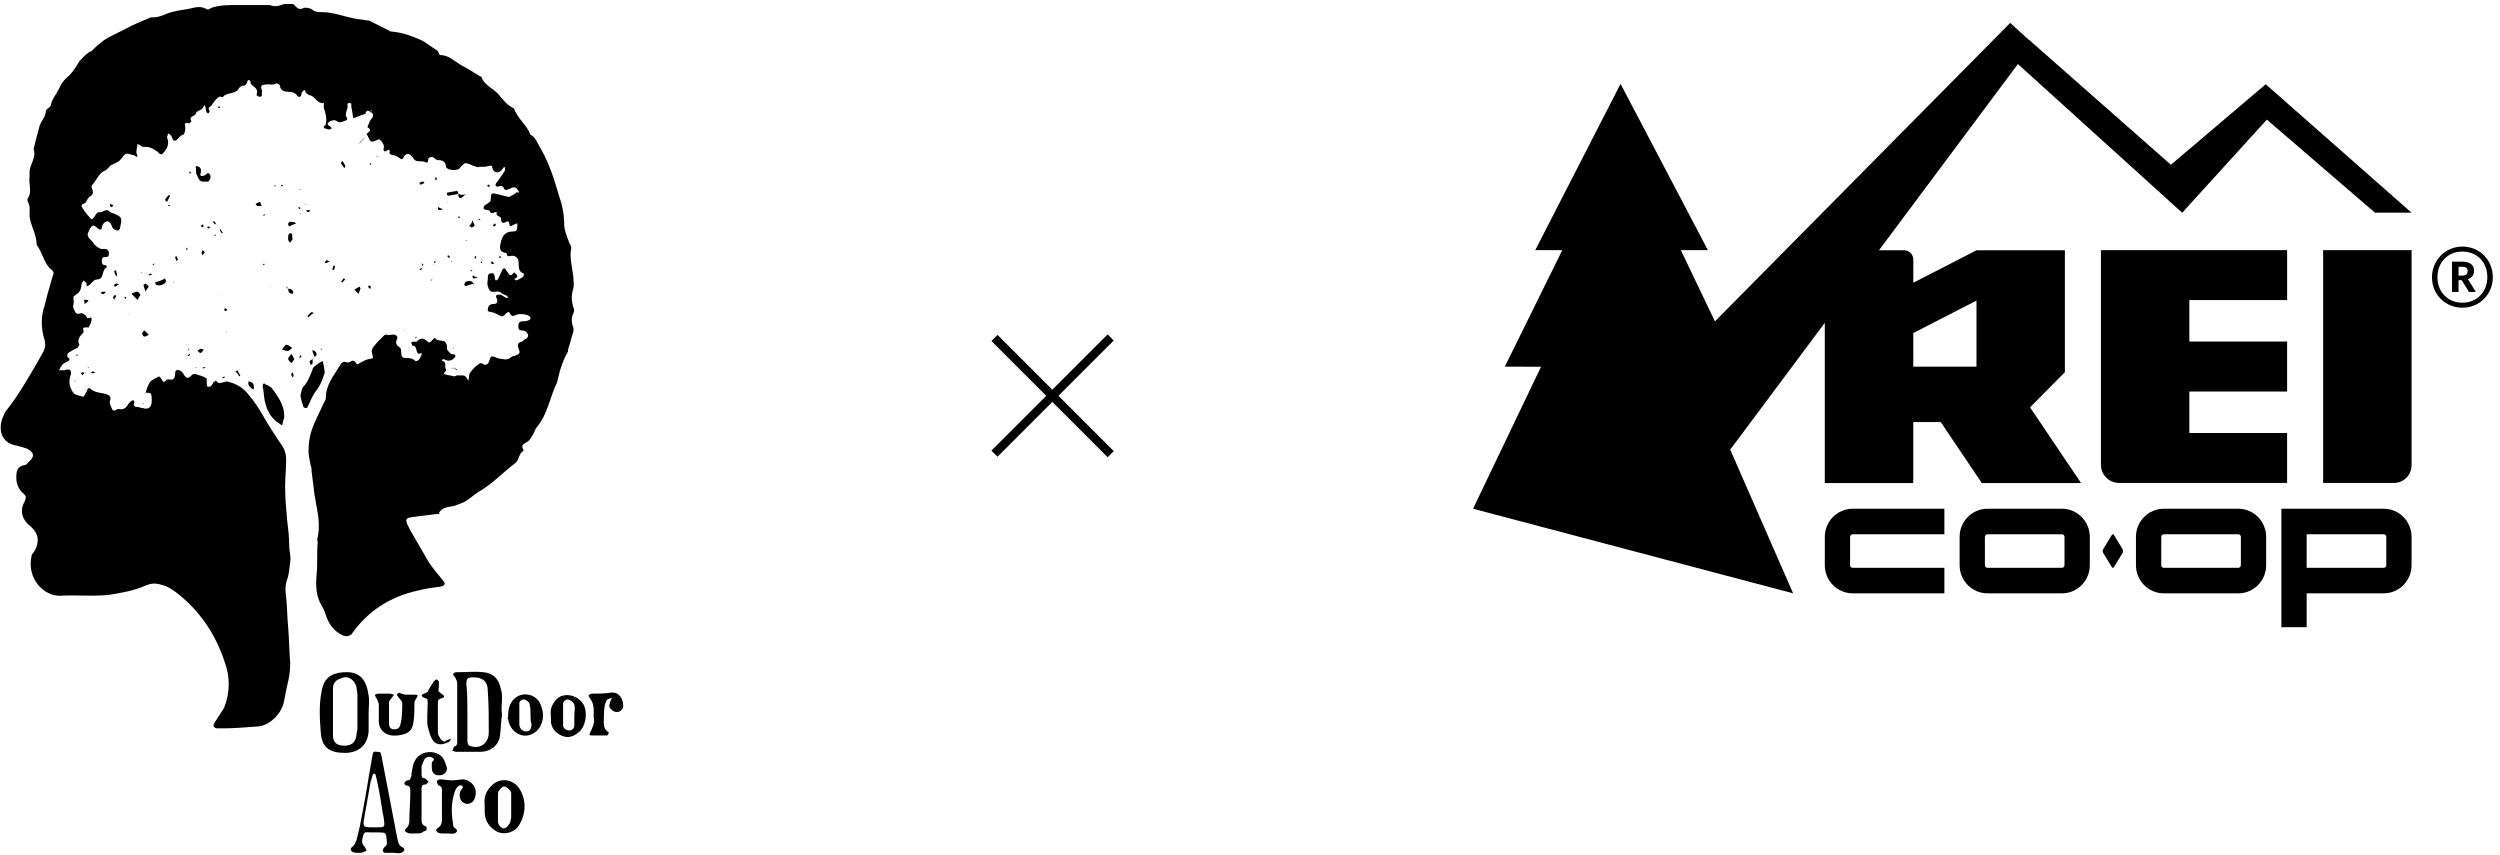 <?xml version="1.0" encoding="UTF-8" standalone="no"?>
<svg xmlns="http://www.w3.org/2000/svg" fill="none" height="119" viewBox="0 0 348 119" width="348">
  
  <path d="M318.368 41.772V34.819H292.449V64.688C292.449 66.09 293.575 67.224 294.962 67.224H318.365V60.271H304.756V54.497H318.365V47.544H304.756V41.77H318.368V41.772Z" fill="black"/>
  
  <path d="M294.26 74.467C294.181 74.335 294.048 74.335 293.968 74.467L292.754 76.464C292.675 76.595 292.675 76.812 292.754 76.946L293.968 78.943C294.048 79.075 294.181 79.075 294.26 78.943L295.474 76.946C295.554 76.815 295.554 76.598 295.474 76.464L294.26 74.467Z" fill="black"/>
  
  <path d="M254.013 74.729V78.68C254.013 80.838 255.753 82.594 257.891 82.594H270.658V79.042H257.891C257.697 79.042 257.532 78.876 257.532 78.68V74.729C257.532 74.534 257.697 74.368 257.891 74.368H270.658V70.816H257.891C255.753 70.816 254.013 72.572 254.013 74.729Z" fill="black"/>
  
  <path d="M287.022 70.816H276.656C274.518 70.816 272.778 72.572 272.778 74.729V78.68C272.778 80.838 274.518 82.594 276.656 82.594H287.022C289.16 82.594 290.9 80.838 290.9 78.68V74.729C290.9 72.572 289.16 70.816 287.022 70.816ZM287.38 78.68C287.38 78.876 287.216 79.042 287.022 79.042H276.656C276.462 79.042 276.298 78.876 276.298 78.68V74.729C276.298 74.534 276.462 74.368 276.656 74.368H287.022C287.216 74.368 287.38 74.534 287.38 74.729V78.68Z" fill="black"/>
  
  <path d="M331.812 70.816H317.568V87.309H321.088V82.594H331.812C333.95 82.594 335.69 80.838 335.69 78.68V74.729C335.69 72.572 333.95 70.816 331.812 70.816ZM332.171 78.68C332.171 78.876 332.006 79.042 331.812 79.042H321.088V74.368H331.812C332.006 74.368 332.171 74.534 332.171 74.729V78.68Z" fill="black"/>
  
  <path d="M323.378 67.227H333.236C334.591 67.227 335.69 66.117 335.69 64.75V34.819H323.38V67.227H323.378Z" fill="black"/>
  
  <path d="M302.19 22.936L282.407 5.51L282.391 5.526L279.82 3.189L238.719 44.734L233.97 34.816H237.734L225.581 11.675L213.706 34.819H217.47L209.467 51.042L214.514 51.047L205.049 70.816L249.603 82.594L240.847 62.587L254.01 44.941V67.243H266.325V58.756H270.153L275.872 67.245H289.689L282.583 56.7L287.433 51.806V34.841H275.126L266.333 39.355V36.13C266.333 35.417 265.762 34.841 265.055 34.841H261.552L280.893 8.915L303.76 29.614L315.547 16.648L330.595 29.608H335.688L315.387 11.726L302.19 22.936ZM266.333 46.356L275.126 41.842V51.042H266.328L266.333 46.356Z" fill="black"/>
  
  <path d="M311.57 70.816H301.204C299.066 70.816 297.326 72.572 297.326 74.729V78.68C297.326 80.838 299.066 82.594 301.204 82.594H311.57C313.708 82.594 315.448 80.838 315.448 78.68V74.729C315.448 72.572 313.708 70.816 311.57 70.816ZM311.928 78.68C311.928 78.876 311.764 79.042 311.57 79.042H301.204C301.01 79.042 300.846 78.876 300.846 78.68V74.729C300.846 74.534 301.01 74.368 301.204 74.368H311.57C311.764 74.368 311.928 74.534 311.928 74.729V78.68Z" fill="black"/>
  
  <path d="M344.388 37.714V37.695C344.388 36.83 343.758 36.425 342.786 36.425H341.317V40.641H342.231V39.003H342.672L343.684 40.641H344.637L343.532 38.851C344.026 38.695 344.388 38.347 344.388 37.714ZM343.49 37.752C343.49 38.156 343.24 38.368 342.765 38.368H342.231V37.135H342.765C343.224 37.135 343.49 37.288 343.49 37.733V37.752Z" fill="black"/>
  
  <path d="M342.765 34.323C340.398 34.323 338.53 36.229 338.53 38.599C338.53 41.006 340.419 42.834 342.765 42.834C345.131 42.834 347.002 40.984 347.002 38.58C347.002 36.21 345.171 34.323 342.765 34.323ZM342.765 42.14C340.82 42.14 339.293 40.716 339.293 38.599C339.293 36.5 340.743 35.017 342.765 35.017C344.786 35.017 346.237 36.481 346.237 38.58C346.237 40.679 344.73 42.14 342.765 42.14Z" fill="black"/>
  
  <g clip-path="url(#clip0_2125_48131)">
    
    <path d="M20.27 54.666C20.412 54.24 20.553 53.672 20.837 53.246C21.12 52.82 21.688 52.678 22.113 52.394C22.113 52.394 22.396 52.536 22.396 52.678C22.68 52.962 22.68 53.53 23.247 52.82C23.247 52.82 23.388 52.82 23.53 52.82C24.239 52.962 24.381 52.536 24.381 51.968C24.381 51.4 24.806 51.4 25.231 51.684C25.373 51.825 25.515 51.968 25.656 52.252C25.94 52.678 26.223 52.678 26.507 52.394C26.79 52.11 26.932 51.968 27.357 52.11C27.783 52.252 28.349 52.394 28.775 52.678C28.775 52.678 28.775 52.962 28.775 53.104C28.775 53.388 28.775 53.814 28.916 53.814C29.2 53.956 29.483 53.672 29.625 53.388C29.625 53.246 29.767 53.104 29.909 53.104L30.05 52.962C30.476 53.672 31.043 53.104 31.61 53.104C32.885 53.388 33.878 53.956 34.728 55.092C35.437 55.944 36.004 56.796 36.571 57.79C37.28 59.068 38.13 60.346 38.98 61.624C39.547 62.334 39.831 63.044 39.831 64.038C39.831 65.317 39.689 66.453 39.689 67.731C39.689 69.293 39.831 70.855 39.973 72.417C40.114 73.553 40.256 74.689 40.256 75.967C40.256 76.677 40.54 77.529 40.398 78.239C40.256 79.091 40.256 79.943 39.973 80.653C39.689 81.505 39.689 82.216 39.831 83.068C39.973 84.488 39.973 85.908 40.114 87.328C40.256 89.032 40.256 90.594 40.398 92.298C40.398 93.292 40.256 94.428 39.973 95.422C39.831 96.132 39.689 96.843 39.547 97.553C39.264 99.257 37.705 100.819 36.146 101.103C34.161 101.245 32.602 101.387 31.043 101.387C30.759 101.387 30.476 101.387 30.192 101.387C29.625 101.245 29.625 100.961 29.909 100.535C30.334 99.825 30.759 99.257 31.184 98.547C32.035 96.416 32.035 94.286 31.326 92.298C30.05 88.322 27.783 84.914 24.381 82.358C23.955 82.074 23.388 81.648 22.821 81.505C21.971 81.222 21.262 81.079 20.27 81.505C18.711 82.216 17.01 82.5 15.309 82.784C12.899 83.068 10.631 82.784 8.505 82.926C6.095 83.068 3.686 80.511 4.394 77.387C4.394 77.103 4.678 76.961 4.82 76.677C5.528 75.399 5.387 74.263 4.253 73.269C3.119 72.417 2.693 71.139 3.402 69.861C3.686 69.293 3.686 69.009 3.119 68.583C2.552 68.015 2.268 67.305 2.268 66.453C2.268 65.6 2.41 64.89 3.402 64.748C3.686 64.748 3.827 64.464 3.969 64.322C4.82 63.612 4.82 63.044 3.827 62.476C3.402 62.334 2.977 62.192 2.41 62.05C0.425 61.766 -0.283 60.204 0.284 58.358C0.425 58.074 0.567 57.648 0.709 57.364C2.552 55.092 3.969 52.536 5.387 50.121C5.67 49.553 6.095 48.985 6.237 48.417C6.379 48.133 6.237 47.707 6.237 47.423C5.67 45.719 5.67 44.015 6.237 42.453C6.379 41.885 6.521 41.317 6.662 40.749C6.946 39.897 7.088 39.187 7.371 38.335C7.513 38.051 7.513 37.767 7.088 37.483C6.095 36.63 5.954 35.21 5.103 34.074C5.103 32.654 4.253 31.376 4.111 30.098C4.111 29.388 4.253 28.678 3.827 27.968C3.827 27.968 3.827 27.826 3.827 27.684C4.536 26.69 3.969 25.696 4.111 24.702C4.111 24.418 4.111 24.276 4.111 23.992C4.111 22.856 5.103 22.003 4.678 20.726C4.961 19.589 5.245 18.453 5.528 17.459C5.812 16.749 6.379 16.181 6.379 15.471C6.379 15.187 7.088 14.903 7.088 14.619C7.229 13.767 7.796 13.199 8.222 12.347C8.505 11.637 8.93 11.069 9.639 10.501C10.206 9.933 10.631 9.223 11.056 8.513C11.623 7.945 12.049 7.377 12.757 7.093C13.183 6.667 13.608 6.24 14.033 5.956C14.317 5.672 14.6 5.53 15.025 5.246C15.876 4.82 16.726 4.394 17.577 3.968C18.569 3.4 19.703 2.974 20.695 2.548C20.837 2.406 21.12 2.406 21.404 2.406C22.113 2.406 22.68 2.122 23.388 1.838C24.239 1.554 25.089 1.412 26.082 1.27C26.932 1.128 27.783 0.702 28.775 1.27C28.916 1.412 29.2 1.27 29.342 1.128C30.476 0.702 31.61 0.702 32.885 0.702C34.161 0.702 35.437 0.702 36.713 0.702C36.996 0.702 37.28 0.702 37.563 0.702C38.272 0.986 38.839 0.844 39.547 0.56C40.114 0.276 40.681 0.276 41.107 0.844C41.39 1.128 41.674 1.412 42.241 1.128C42.524 0.986 43.091 1.128 43.375 1.27C43.8 1.696 44.367 1.696 44.934 1.696C46.351 1.696 47.769 2.264 49.186 2.548C49.753 2.69 50.32 2.69 51.029 2.832C51.171 2.832 51.454 2.832 51.596 2.974C52.447 3.4 53.297 3.826 54.147 4.252C54.289 4.394 54.431 4.394 54.573 4.394C56.132 4.536 57.549 5.104 58.825 5.672C59.534 6.098 60.242 6.667 60.951 7.093C61.093 7.519 61.235 7.661 61.235 7.661C62.511 7.661 63.219 8.513 64.211 9.081C65.062 9.507 65.912 10.075 66.621 10.501C66.763 10.643 67.046 10.643 67.046 10.785C67.472 11.921 68.747 12.347 69.456 13.199C70.023 13.909 70.59 14.619 71.441 15.045C71.582 15.045 71.582 15.187 71.582 15.187C72.007 16.323 73 17.175 73.567 18.169C73.709 18.311 73.709 18.595 73.85 18.737C74.559 19.163 74.701 19.731 75.126 20.441C76.402 22.572 77.11 24.844 77.819 27.258C78.244 28.394 78.528 29.814 78.528 31.092C78.528 32.086 78.953 32.938 79.237 33.79C79.378 34.074 79.52 34.358 79.52 34.5C79.237 35.779 79.662 37.199 79.804 38.477C79.804 39.045 79.945 39.613 79.804 40.181C79.52 41.033 79.52 41.885 79.804 42.737C79.945 43.021 79.945 43.447 79.804 43.589C79.52 44.299 79.52 44.867 79.804 45.577C79.945 46.003 79.662 46.571 79.52 47.139C79.378 47.707 79.237 48.133 79.095 48.559C79.095 48.701 79.095 48.985 78.953 49.127C78.528 49.837 78.244 50.69 77.961 51.541C77.819 52.11 77.677 52.678 77.536 53.246C76.543 55.234 76.26 57.648 74.701 59.494C74.559 59.636 74.417 60.062 74.275 60.346C73.992 60.772 73.85 61.198 73.425 61.482C73 61.766 72.433 61.908 72.858 62.618V62.76C72.149 63.186 72.291 64.038 71.724 64.464C70.023 65.743 68.747 67.163 66.905 68.299C66.054 68.725 65.345 69.577 64.353 70.003C63.928 70.145 63.644 70.287 63.219 70.429C62.511 70.571 61.518 70.571 61.093 71.423C61.377 71.565 60.951 71.565 60.668 71.565C59.534 71.707 58.4 71.849 57.266 71.991C56.557 72.133 56.415 72.275 56.699 72.985C56.841 73.269 56.982 73.553 57.124 73.837C57.975 75.257 58.825 76.819 59.675 78.239C60.242 79.091 60.951 79.943 61.66 80.796C62.085 81.222 61.944 81.505 61.377 81.648C60.242 81.79 59.25 81.932 58.116 82.216C54.289 83.068 51.171 85.056 48.903 88.322C48.478 88.606 48.194 88.606 47.769 88.464C46.493 87.896 45.784 86.902 45.359 85.624C45.217 85.198 45.076 84.772 44.792 84.346C43.942 82.926 43.942 81.364 44.083 79.801C44.225 78.381 44.083 76.961 44.225 75.541C44.225 75.257 44.083 74.973 44.225 74.831C44.509 73.411 44.367 71.991 44.083 70.571C43.942 70.003 43.942 69.577 43.8 69.009C43.658 67.873 43.516 66.737 43.375 65.6C43.375 65.317 43.375 65.032 43.233 64.748C43.091 64.038 42.949 63.328 42.949 62.76C42.949 61.766 43.091 60.772 43.375 59.92C43.8 58.642 44.509 57.364 45.076 56.086C45.217 55.802 45.359 55.66 45.359 55.376C45.359 53.53 46.493 52.252 47.344 50.831C47.485 50.547 47.769 50.263 48.194 50.405C48.336 50.547 48.761 50.406 48.903 50.263C49.186 50.121 49.328 50.263 49.47 50.405C49.611 50.69 49.753 50.831 50.037 50.547C50.32 50.406 50.604 50.263 50.887 50.121C51.171 49.979 51.738 49.979 51.88 49.837C52.021 49.695 51.738 49.269 51.738 48.843C51.738 48.701 51.88 48.559 51.88 48.417C52.305 47.849 52.73 47.423 53.297 46.855C53.439 46.713 53.58 46.571 53.722 46.571C54.147 46.713 54.431 46.571 54.714 46.571C55.14 46.571 55.423 46.855 55.281 47.139C54.998 47.849 55.14 47.991 55.707 48.417C55.848 48.559 55.848 48.843 55.848 49.127C55.848 49.553 55.99 49.837 56.415 49.837C56.982 49.837 57.408 49.837 57.833 50.263C57.833 50.263 58.116 50.263 58.258 50.121C58.4 49.979 58.542 49.695 58.683 49.411C58.683 49.269 58.683 49.127 58.683 49.127C57.691 49.695 58.258 47.991 57.408 48.133C57.408 48.133 57.266 47.849 57.266 47.565C57.408 47.565 57.549 47.565 57.691 47.565C57.833 47.565 57.975 47.565 57.975 47.565C58.542 46.997 58.967 46.997 59.534 47.565C59.675 47.707 59.817 47.707 59.959 47.565C60.101 47.423 60.242 47.281 60.526 46.997C60.809 47.565 61.518 47.281 61.944 47.565C62.085 47.707 62.227 47.991 62.227 48.275C62.085 48.701 62.511 48.985 62.794 49.269C62.936 49.411 63.503 49.127 63.361 49.695C62.936 50.263 62.369 50.263 62.085 50.121C61.944 50.121 61.802 49.979 61.802 49.979C61.802 49.979 61.66 49.979 61.518 50.121C61.518 50.121 61.518 50.263 61.66 50.263C62.227 50.406 61.802 51.115 62.085 51.4C62.227 51.684 61.518 51.968 61.944 52.11C62.369 52.252 62.794 52.252 63.219 52.394C63.361 52.394 63.503 52.252 63.645 52.252C63.928 52.252 64.07 52.252 64.353 52.252C64.92 52.252 64.92 52.678 65.204 52.962C65.345 52.536 65.204 52.11 65.487 51.825C65.771 51.4 66.196 50.974 66.621 50.69C66.763 50.547 67.046 50.547 67.046 50.547C67.755 51.115 68.039 50.547 68.18 49.979C68.322 49.553 68.464 49.553 68.889 49.695C69.173 49.837 69.598 49.979 70.023 49.979C70.306 50.121 70.732 49.979 71.015 49.837C71.157 49.695 71.299 49.553 71.582 49.553C72.433 49.269 72.433 49.127 72.149 48.417C72.007 47.849 72.149 47.707 72.575 47.565C72.716 47.565 72.858 47.423 73 47.281C73.283 47.139 73.709 46.855 73.425 46.429C73.283 46.145 73 46.003 72.716 46.003C72.291 46.003 72.149 45.861 72.149 45.435C72.149 45.009 72.291 44.725 72.716 44.725C73 44.725 73.283 44.725 73.567 44.583C73.709 44.583 73.85 44.441 73.85 44.299C73.85 44.157 73.709 44.015 73.709 44.015C73.283 43.731 72.291 43.589 71.724 43.873C71.015 44.299 71.015 43.305 70.732 43.447C70.306 43.589 70.165 44.157 69.74 44.015C69.456 43.873 69.173 43.731 68.889 43.589C68.606 43.447 68.18 43.447 67.897 43.305C67.897 42.737 68.039 42.311 68.747 42.311C69.173 42.311 69.314 42.027 69.173 41.601C68.747 40.891 69.456 41.033 69.74 41.033C70.023 41.175 70.165 41.317 70.448 41.459C70.448 41.459 70.59 41.459 70.732 41.459C70.732 41.317 70.59 41.317 70.59 41.175C70.306 41.033 70.165 41.033 69.881 40.891C69.598 40.465 69.173 40.607 68.889 40.607C68.18 40.749 68.039 40.323 67.897 39.755C67.755 39.471 67.897 39.187 67.897 38.903C67.897 38.477 67.897 38.051 68.322 38.051C68.747 37.909 68.889 38.335 68.889 38.761C68.889 38.903 68.889 38.903 69.031 39.045C69.173 39.045 69.173 38.903 69.314 38.903C69.456 38.477 69.74 38.051 69.881 37.625C70.023 37.341 70.306 37.199 70.448 37.625C70.59 37.767 70.732 38.051 70.874 38.193C71.015 38.335 71.157 38.335 71.299 38.193C71.441 38.051 71.582 37.767 71.724 38.051C71.866 38.193 72.291 38.477 71.724 38.761L71.582 38.903C71.724 38.903 71.866 39.045 71.866 39.045C72.149 38.903 72.575 38.761 72.858 38.477C72.858 38.477 73 38.051 72.858 38.051C72.007 37.767 72.291 36.914 72.149 36.205C72.007 35.779 71.582 35.494 71.015 35.636C70.874 35.636 70.732 35.779 70.59 35.494C70.59 35.352 70.448 35.21 70.448 35.21C69.314 35.068 69.598 34.216 69.74 33.648C69.881 32.938 70.306 32.228 71.299 32.228C71.866 32.228 72.007 32.086 72.007 31.518C72.007 31.376 72.007 31.234 72.007 31.092C71.866 31.092 71.724 31.234 71.582 31.234C71.299 31.376 70.874 31.802 70.874 30.95C70.874 30.95 70.732 30.808 70.59 30.808C70.165 31.092 69.74 31.234 69.74 30.382C69.74 30.098 68.889 30.098 69.173 29.53C69.031 29.53 68.889 29.53 68.889 29.53C68.606 29.672 68.322 29.814 68.18 29.388C68.039 29.104 67.188 29.388 67.33 28.82C67.33 28.536 67.897 28.394 68.18 28.11C68.322 27.968 68.322 27.826 68.322 27.542C68.322 26.974 68.464 26.832 69.031 26.974C69.598 27.116 70.165 27.258 70.732 27.4C70.874 27.4 71.015 27.4 71.157 27.258C71.441 27.116 71.724 26.974 72.007 26.69C72.007 26.69 72.007 26.832 72.149 26.832L72.291 26.69C72.291 26.69 72.149 26.69 72.149 26.548C71.866 25.98 71.441 25.98 71.015 26.264C70.732 26.406 70.306 26.548 70.165 26.264C70.023 25.838 69.74 25.838 69.314 25.98C69.031 25.98 68.889 25.838 69.031 25.554C69.456 24.986 69.881 24.418 70.306 23.708C70.306 23.566 70.306 23.424 70.306 23.282C70.165 23.282 70.023 23.282 70.023 23.424C69.881 23.566 69.74 23.85 69.598 23.85C69.314 24.134 68.747 23.992 68.606 23.566C68.464 22.998 68.464 22.998 67.897 23.14C67.472 23.282 66.905 23.14 66.479 23.282C66.338 23.282 66.196 23.14 66.054 23.14C65.629 22.998 65.204 22.714 64.778 22.714C64.637 22.714 64.353 22.998 64.211 23.14C64.07 23.282 63.928 23.566 63.786 23.566C63.361 23.708 62.936 23.708 62.511 23.566C62.369 23.566 62.085 23.282 62.085 23.282C62.085 22.43 61.518 22.288 60.951 22.288C60.668 22.288 60.526 22.003 60.242 21.861C60.101 21.861 59.817 21.861 59.675 22.003C59.534 22.145 59.675 22.856 59.25 22.572C58.683 22.288 57.833 22.714 57.549 22.003C57.408 21.861 57.266 21.72 57.124 21.578C56.841 21.294 56.557 21.436 56.274 21.72C55.99 22.288 55.99 22.288 55.423 21.861C55.14 21.72 54.856 21.578 54.573 21.578C54.147 21.436 54.147 21.294 54.289 21.009C54.289 21.009 54.006 20.726 54.006 20.867C53.439 21.294 53.297 21.009 53.439 20.441C53.439 20.015 53.155 19.731 52.872 19.447C52.872 19.447 52.73 19.305 52.588 19.447C51.596 19.873 51.596 19.873 51.171 18.879L51.029 18.737C51.029 18.453 52.021 18.169 51.171 17.743C51.171 17.743 51.171 17.459 51.312 17.317C51.454 16.891 51.596 16.607 51.88 16.323C52.021 15.897 51.88 15.755 51.596 15.613C51.454 15.471 51.029 15.187 50.887 15.755C50.887 15.755 50.887 15.897 50.745 15.897C50.178 16.039 49.611 16.323 49.186 16.465C49.045 15.897 49.045 15.329 48.903 14.903C48.903 14.761 48.903 14.619 48.903 14.477C48.903 14.335 48.619 14.335 48.619 14.335C48.478 14.335 48.336 14.477 48.336 14.477C48.619 15.187 47.769 15.755 48.336 16.465C48.336 16.465 48.336 16.749 48.194 16.749C47.769 16.891 47.344 17.175 46.918 16.891C46.493 16.607 46.351 16.749 45.926 16.891C45.501 17.175 45.501 17.317 45.926 17.601C46.068 17.601 46.068 17.743 46.21 17.885C46.068 17.885 45.926 18.027 45.784 18.027C45.643 18.027 45.359 17.885 45.217 17.885C45.076 17.743 44.934 17.743 45.217 17.459C45.359 17.459 45.359 17.175 45.359 17.175C45.501 16.607 45.359 15.755 45.076 15.045C45.076 14.903 45.076 14.761 45.076 14.619C45.076 14.477 45.076 14.335 45.076 14.335C44.225 14.477 43.942 13.625 43.375 13.341C42.808 13.199 42.524 12.915 42.524 12.773C42.383 12.347 42.241 12.631 42.099 12.773C41.957 12.915 41.957 13.057 41.957 13.199C41.816 13.483 41.674 13.625 41.39 13.341C41.107 12.915 40.681 12.773 40.114 12.773C39.689 12.773 38.98 12.631 38.98 11.921C38.98 11.779 38.414 11.495 38.414 11.637C37.847 11.921 37.421 11.637 36.996 11.779C36.713 11.779 36.146 11.779 36.429 12.489C36.571 12.631 36.429 12.915 36.429 13.057C36.571 13.341 36.287 13.483 36.146 13.483C36.004 13.483 35.579 13.199 35.72 13.199C36.004 12.347 35.437 12.205 35.012 11.779C34.87 11.637 34.87 11.495 34.87 11.353C34.728 11.069 34.445 11.069 34.445 11.353C34.303 11.779 34.161 11.921 33.878 11.921C33.736 11.921 33.452 12.063 33.311 12.205C32.885 13.199 31.61 12.773 31.043 13.483C30.901 13.625 30.617 13.341 30.476 13.483C30.05 13.767 29.767 14.193 29.483 14.619C29.342 14.903 28.775 14.903 29.2 15.471L29.058 15.755C28.916 15.755 28.775 15.755 28.775 15.613C28.633 15.471 28.633 15.187 28.633 15.045C28.633 14.903 28.491 14.761 28.491 14.619C28.349 14.761 28.349 14.903 28.208 15.045C27.924 15.471 27.357 15.329 27.216 15.897C27.074 16.181 26.223 16.181 26.649 16.891L26.365 17.175C25.515 16.891 25.798 17.459 25.798 17.885C25.798 18.169 25.656 18.737 25.515 18.737C24.948 18.879 24.806 19.447 24.381 19.589C24.239 19.589 24.097 19.589 24.097 19.447C23.955 19.305 23.955 19.021 23.814 18.879C23.672 18.737 23.53 18.595 23.388 18.595C23.388 18.737 23.247 19.021 23.247 19.163C23.53 19.731 23.388 20.157 23.247 20.583C23.105 20.726 23.105 20.867 22.963 21.009C22.68 21.294 22.538 21.861 21.971 21.151C20.979 20.441 20.553 20.441 20.27 20.441C20.128 20.441 19.986 20.441 19.845 20.441C19.561 20.299 19.419 20.157 19.136 20.015C19.136 20.441 18.994 20.726 18.994 21.151V21.294C19.419 22.288 18.711 21.578 18.569 21.578C18.144 21.578 17.719 21.151 17.293 21.578C17.01 21.861 16.726 22.43 16.301 22.572C15.876 22.856 15.451 22.856 15.167 23.282C15.025 23.424 14.884 23.566 14.742 23.708C13.75 23.992 13.466 25.128 12.757 25.838C12.757 25.838 12.757 25.98 12.757 26.122C12.899 26.548 13.183 26.974 12.474 27.4C12.049 27.684 12.049 28.394 11.482 28.394L11.34 28.678C11.623 29.246 12.049 29.814 12.474 30.24C12.757 30.666 12.899 30.524 13.183 30.098C13.324 29.814 13.608 29.53 13.75 29.53C14.317 29.672 14.742 28.962 15.167 29.388C15.309 29.53 15.592 29.672 15.734 29.672C17.01 30.24 17.01 30.24 16.726 31.66C16.726 31.802 16.585 32.086 16.443 32.086C16.159 32.086 15.876 31.944 15.734 31.802C15.592 31.66 15.592 31.376 15.451 31.234C15.167 30.666 14.742 30.666 14.317 31.234C14.175 31.376 14.317 31.518 14.175 31.66C14.175 31.944 14.033 32.086 13.608 31.802C13.324 31.518 13.041 31.234 12.757 31.518C12.474 31.802 12.332 32.228 12.19 32.654C12.19 32.796 12.332 32.938 12.332 33.08C12.616 33.364 12.899 33.648 13.183 34.074C13.466 34.358 14.033 34.784 14.458 34.642C14.884 34.642 15.025 34.784 15.167 35.068C15.167 35.494 15.167 35.779 14.742 35.779C14.458 35.779 14.175 35.779 14.175 36.205C14.175 36.63 14.175 36.914 14.742 36.914C14.742 36.914 14.884 37.057 14.884 37.199C14.033 37.625 14.6 38.903 13.466 38.903C13.041 38.903 12.757 39.471 12.332 39.755C12.049 39.897 12.049 39.897 12.049 39.471C12.049 39.329 11.765 39.187 11.623 39.045C11.482 39.329 11.34 39.471 11.34 39.613C11.34 40.039 11.198 40.465 10.915 40.749C10.631 41.033 10.206 41.175 10.206 41.459C10.206 41.743 10.348 42.027 10.206 42.453C10.064 42.737 10.348 43.163 10.489 43.447C10.631 43.731 10.915 43.731 11.34 43.589C11.482 43.589 11.623 43.731 11.907 43.873C12.049 44.015 12.049 44.299 12.19 44.299C12.474 44.299 12.757 44.015 12.757 44.441C12.757 44.867 12.474 45.293 12.332 45.577C12.332 45.577 12.19 45.577 12.049 45.577C11.623 45.577 11.482 45.577 11.623 46.003C11.623 46.003 11.623 46.145 11.623 46.287C11.198 46.713 10.631 47.281 11.056 47.991C11.056 47.991 10.915 48.275 10.773 48.417C10.206 48.701 9.922 48.843 9.497 49.127C9.355 49.269 9.355 49.553 9.355 49.695C9.922 49.979 9.639 50.263 9.214 50.405C9.072 50.547 8.789 50.547 8.647 50.831C8.505 50.974 8.363 51.258 8.222 51.541C8.505 51.541 8.647 51.541 8.93 51.541C9.781 51.258 10.064 51.541 9.781 52.394C9.497 53.246 9.781 54.098 10.206 54.666C10.348 54.95 11.056 55.092 11.623 55.234C11.623 55.234 11.907 54.808 12.049 54.524C12.19 54.098 12.332 53.814 12.757 54.24C13.324 54.666 14.033 54.666 14.6 54.808C15.025 54.95 15.592 55.092 15.309 55.802C15.167 56.086 15.451 56.512 15.592 56.938C15.876 57.506 16.301 56.796 16.585 56.938C17.152 57.08 17.577 56.796 17.86 56.228C18.002 56.086 18.144 55.944 18.285 55.802C18.285 55.802 18.427 55.802 18.569 55.66C18.569 55.802 18.711 55.944 18.711 55.944C18.569 56.37 18.569 56.654 19.136 56.654C19.419 56.654 19.561 56.796 19.845 56.796C20.695 57.08 21.12 56.654 21.12 55.802V55.66C21.12 55.376 21.12 54.95 20.979 54.808C20.979 54.666 20.553 54.666 20.27 54.666ZM51.738 15.471C51.738 15.329 51.738 15.329 51.738 15.329C51.738 15.329 51.596 15.329 51.596 15.471C51.596 15.471 51.596 15.613 51.596 15.755C51.596 15.471 51.596 15.471 51.738 15.471Z" fill="black"/>
    
    <path d="M69.881 99.399C69.739 100.393 69.739 101.387 69.598 102.381C69.456 103.801 68.18 104.653 66.904 104.653C65.77 104.653 64.636 104.653 63.502 104.653C63.361 104.653 63.077 104.511 62.935 104.511C63.077 104.369 63.077 104.085 63.219 103.943C63.644 103.801 63.644 103.517 63.644 103.233C63.644 100.535 63.644 97.837 63.644 95.138C63.644 94.854 63.502 94.57 63.361 94.286C63.219 94.144 63.077 94.002 63.077 93.86C63.077 93.718 63.361 93.576 63.502 93.576C64.778 93.576 66.054 93.434 67.33 93.576C68.747 93.718 69.456 94.57 69.739 95.99C69.881 96.416 69.881 96.843 69.881 97.269C69.881 97.979 69.739 98.689 69.881 99.399ZM65.062 99.115C65.062 100.535 65.062 101.813 65.062 103.233C65.062 103.375 65.204 103.801 65.345 103.801C66.763 104.369 68.038 103.517 68.038 101.955C68.038 99.967 68.038 98.121 67.897 96.132C67.897 94.854 67.188 94.286 65.912 94.286C65.062 94.286 64.92 94.428 64.92 95.28C65.062 96.558 65.062 97.837 65.062 99.115Z" fill="black"/>
    
    <path d="M51.313 99.257C51.313 100.109 51.313 100.961 51.313 101.813C51.171 103.659 50.037 104.653 48.336 104.795C48.194 104.795 48.052 104.795 47.911 104.795C45.926 104.795 44.792 104.085 44.651 101.955C44.509 100.109 44.367 98.121 44.792 96.132C45.076 94.428 46.068 93.718 47.769 93.576H47.911C50.179 93.434 51.029 94.712 51.313 96.842C51.454 97.552 51.313 98.404 51.313 99.257ZM46.352 99.115C46.352 100.251 46.352 101.245 46.352 102.381C46.352 103.375 46.919 103.801 47.911 103.801C48.903 103.801 49.47 103.375 49.612 102.381C49.612 102.097 49.753 101.671 49.753 101.387C49.753 99.825 49.753 98.263 49.753 96.7C49.753 96.274 49.612 95.99 49.612 95.564C49.328 94.712 48.619 94.144 47.911 94.286C46.777 94.57 46.352 94.996 46.352 95.848C46.352 96.984 46.352 98.121 46.352 99.115Z" fill="black"/>
    
    <path d="M54.714 118.712C54.431 118.712 54.005 118.712 53.722 118.712C53.297 118.712 53.155 118.428 53.438 118.002C53.722 117.718 53.864 117.718 53.864 117.292C53.722 115.872 53.864 115.872 52.446 115.872C52.163 115.872 51.879 115.872 51.596 115.872C51.17 115.872 50.745 115.73 50.603 116.156C50.462 116.724 50.178 117.292 50.745 117.86C50.887 118.002 50.887 118.144 51.029 118.428C50.745 118.57 50.603 118.57 50.32 118.712C50.178 118.712 50.036 118.712 49.895 118.712C49.611 118.712 49.044 118.712 48.903 118.428C48.619 118.002 49.186 117.86 49.328 117.576C49.469 117.434 49.469 117.15 49.611 117.008C50.036 115.446 50.32 113.884 50.603 112.322C51.029 110.191 51.312 108.061 51.737 105.789C51.737 105.505 51.879 105.221 51.879 104.937C52.021 104.511 52.163 104.653 52.446 104.653C52.73 104.653 53.013 104.653 53.013 104.937C53.013 105.079 53.155 105.221 53.155 105.505C53.864 109.197 54.572 112.89 55.281 116.582C55.423 117.15 55.423 117.718 56.132 118.002C56.415 118.144 56.273 118.57 55.848 118.712C55.565 118.854 55.139 118.712 54.714 118.712ZM52.021 115.162C52.163 115.162 52.304 115.162 52.446 115.162C53.58 115.162 53.58 115.162 53.438 114.026C53.155 112.606 53.013 111.328 52.73 109.907C52.588 109.197 52.446 108.487 52.304 107.919C52.304 107.777 52.163 107.777 52.021 107.635C52.021 107.777 51.879 107.777 51.879 107.919C51.737 108.203 51.737 108.487 51.596 108.771C51.312 110.333 51.029 112.038 50.745 113.6C50.462 115.162 50.462 115.162 52.021 115.162Z" fill="black"/>
    
    <path d="M57.974 116.014C57.691 116.014 57.407 116.014 57.124 116.014C56.84 116.014 56.557 115.872 56.415 115.73C56.273 115.446 56.557 115.304 56.699 115.162C56.84 115.02 56.982 114.594 56.982 114.31C56.982 112.89 57.124 111.47 57.124 110.05C57.124 109.624 56.982 109.34 56.557 109.34C56.415 109.34 56.273 109.056 56.273 109.056C56.273 108.914 56.557 108.63 56.699 108.63C57.124 108.63 57.124 108.346 57.266 108.062C57.266 107.494 57.407 106.925 57.549 106.357C58.258 104.227 60.809 104.369 61.66 105.505C61.943 105.931 62.085 106.499 62.227 106.925C62.227 107.494 61.802 107.92 61.093 107.92C60.384 107.92 60.101 107.494 60.101 106.783C60.101 106.641 60.101 106.499 60.101 106.215C60.101 105.931 60.668 105.789 60.242 105.505C59.817 105.221 59.392 105.363 59.108 105.647C58.967 105.931 58.825 106.215 58.683 106.641C58.683 107.067 58.683 107.494 58.683 107.778C58.683 108.204 58.825 108.346 59.108 108.346C59.25 108.346 59.392 108.63 59.675 108.772C59.534 108.914 59.392 109.198 59.25 109.198C58.683 109.198 58.683 109.482 58.683 109.908C58.683 111.328 58.683 112.748 58.683 114.168C58.683 114.594 58.825 114.878 59.25 115.02C59.392 115.02 59.392 115.304 59.392 115.446C59.392 115.588 59.108 115.73 58.967 115.73C58.683 116.014 58.4 116.014 57.974 116.014Z" fill="black"/>
    
    <path d="M67.472 112.038C67.33 111.043 67.614 110.049 68.606 109.197C69.74 108.203 71.441 108.487 72.291 109.765C73.283 111.328 73.283 113.316 72.149 115.02C71.441 116.014 69.881 116.298 68.889 115.588C68.039 115.02 67.472 114.168 67.472 113.032C67.472 112.89 67.472 112.606 67.472 112.038ZM69.314 112.322C69.314 113.032 69.314 113.6 69.314 114.31C69.314 114.736 69.598 115.162 70.023 115.304C70.307 115.446 70.874 114.878 71.015 114.452C71.015 114.31 71.157 114.026 71.157 113.742C71.157 112.89 71.157 111.896 71.157 111.043C71.157 110.759 71.157 110.617 71.157 110.333C71.015 109.907 70.448 109.481 70.165 109.481C69.881 109.481 69.314 110.049 69.314 110.475C69.314 111.043 69.314 111.612 69.314 112.322Z" fill="black"/>
    
    <path d="M62.368 116.014C62.085 116.014 61.943 116.014 61.66 116.014C61.376 116.014 60.951 116.014 60.809 115.73C60.526 115.446 60.951 115.304 61.234 115.02C61.376 114.878 61.518 114.452 61.518 114.168C61.518 112.89 61.518 111.47 61.518 110.191C61.518 109.765 61.518 109.481 61.093 109.339C60.951 109.339 60.809 108.913 60.809 108.771C60.809 108.629 61.093 108.487 61.234 108.487C61.801 108.487 62.368 108.629 62.935 108.629C63.502 108.629 64.07 108.487 64.495 108.487C65.77 108.629 66.621 109.907 66.054 111.185C65.912 111.612 65.487 111.896 65.062 111.896C64.636 111.896 64.211 111.612 64.07 111.185C63.928 110.759 63.928 110.191 64.353 109.765C64.495 109.623 64.353 109.481 64.353 109.339C64.211 109.339 64.07 109.339 63.928 109.339C63.644 109.481 63.502 109.765 63.361 110.049C62.794 111.612 62.794 113.174 63.077 114.736V114.878C63.077 115.304 63.928 115.446 63.502 115.872C63.219 116.156 62.652 116.014 62.227 116.014C62.652 116.014 62.51 116.014 62.368 116.014Z" fill="black"/>
    
    <path d="M56.699 96.701C56.983 96.701 57.266 96.701 57.55 96.701C58.258 96.701 58.258 96.701 57.833 97.411C57.691 97.553 57.691 97.837 57.691 97.979C57.691 98.831 57.691 99.683 57.55 100.535C57.408 101.671 56.841 102.239 55.282 102.381C53.864 102.523 52.588 101.813 52.73 99.967C52.73 99.399 52.73 98.689 52.73 98.121C52.73 97.837 52.588 97.553 52.447 97.269C52.305 97.126 52.305 96.984 52.163 96.701C52.305 96.701 52.447 96.558 52.588 96.558C53.155 96.558 53.722 96.558 54.289 96.558C54.431 96.558 54.715 96.701 54.856 96.701C54.715 96.843 54.573 97.126 54.431 97.269C54.289 97.411 54.148 97.553 54.148 97.837C54.148 98.831 54.148 99.825 54.148 100.677C54.148 101.103 54.289 101.529 54.856 101.529C55.282 101.529 55.565 101.387 55.707 100.961C55.99 99.967 55.99 98.831 55.99 97.837C55.99 97.553 55.565 97.269 55.423 96.984C55.14 96.701 55.282 96.558 55.565 96.416C56.132 96.701 56.416 96.701 56.699 96.701Z" fill="black"/>
    
    <path d="M70.732 99.683C70.732 98.831 70.874 98.121 71.441 97.411C72.575 96.133 74.701 96.559 75.268 98.121C75.693 99.115 75.693 100.109 75.268 100.961C74.843 101.955 73.709 102.523 72.858 102.381C71.724 102.239 70.874 101.245 70.732 100.109C70.59 99.967 70.732 99.825 70.732 99.683ZM73.85 99.541C73.85 98.973 73.85 98.547 73.709 97.979C73.709 97.695 73.283 97.553 73.142 97.411C72.858 97.269 72.433 97.411 72.291 97.837C72.291 98.121 72.291 98.405 72.291 98.689C72.291 99.399 72.291 100.109 72.291 100.819C72.291 101.387 72.716 101.813 73.283 101.813C73.85 101.813 73.992 101.245 73.992 100.819C73.85 100.393 73.85 99.967 73.85 99.541Z" fill="black"/>
    
    <path d="M76.686 99.683C76.544 98.689 76.827 98.121 77.394 97.411C78.245 96.417 80.088 96.559 81.08 97.837C81.788 98.831 81.647 100.535 80.938 101.529C80.371 102.239 79.379 102.807 78.528 102.523C77.536 102.239 76.827 101.529 76.686 100.535C76.686 100.109 76.686 99.825 76.686 99.683ZM79.946 99.683C79.946 99.115 80.088 98.547 79.946 98.121C79.946 97.837 79.52 97.553 79.237 97.411C78.812 97.269 78.386 97.553 78.386 97.979C78.386 98.973 78.386 99.967 78.386 100.961C78.386 101.387 78.812 101.671 79.237 101.671C79.662 101.671 79.946 101.387 79.946 100.961C79.946 100.535 79.946 100.109 79.946 99.683Z" fill="black"/>
    
    <path d="M84.056 99.967C84.056 100.677 83.914 101.529 84.764 101.955C84.764 101.955 84.623 102.381 84.481 102.381C83.914 102.381 83.205 102.381 82.638 102.381C81.93 102.381 81.93 102.381 82.355 101.529C82.638 100.961 82.78 100.393 82.638 99.825C82.638 98.972 82.78 97.978 82.071 97.126C81.788 96.842 81.93 96.7 82.355 96.558C83.205 96.558 84.198 96.558 85.048 96.416C86.04 96.274 86.749 97.126 86.749 98.263C86.749 98.689 86.466 98.972 86.04 99.115C85.757 99.115 85.473 99.115 85.19 98.831C84.764 98.546 84.764 98.263 84.906 97.837V97.695C85.048 97.552 85.048 97.41 85.19 97.126C84.906 97.268 84.623 97.268 84.481 97.41C84.198 97.978 84.056 98.404 84.056 99.967Z" fill="black"/>
    
    <path d="M61.802 103.233C61.943 103.233 62.085 103.091 62.085 103.091C62.369 102.949 62.51 102.949 62.794 102.807C62.652 103.091 62.51 103.375 62.227 103.375C61.376 103.801 60.526 103.659 60.101 102.807C59.817 102.239 59.675 101.671 59.534 101.103C59.392 99.967 59.534 98.973 59.534 97.837C59.534 97.695 59.534 97.269 59.392 97.269C57.833 96.701 59.392 96.558 59.534 96.274C59.817 95.706 60.101 95.28 60.384 94.854C60.526 94.712 60.668 94.57 60.809 94.57C60.809 94.57 60.951 94.712 61.093 94.854C61.093 94.996 61.093 95.28 61.093 95.564C61.093 95.848 60.951 96.132 61.093 96.274C61.376 96.558 61.943 96.843 61.802 96.984C61.802 97.269 60.951 97.126 60.951 97.695C60.951 99.115 60.951 100.535 60.951 101.955C60.951 102.239 61.093 102.523 61.235 102.665C61.376 103.091 61.66 103.091 61.802 103.233Z" fill="black"/>
    
    <path d="M41.815 55.092C41.957 54.666 41.957 53.956 42.382 53.672C42.949 52.962 43.233 52.11 43.516 51.4C43.516 51.258 43.658 51.116 43.8 50.974C44.225 50.69 44.509 50.406 44.934 50.264C44.934 50.264 45.217 51.684 45.217 51.826C44.934 52.678 44.65 53.53 44.225 54.098C43.516 54.95 43.233 55.802 42.808 56.654C42.808 56.796 42.666 56.796 42.524 56.796C42.382 56.796 42.241 56.654 42.241 56.654C42.099 56.228 41.957 55.802 41.815 55.092Z" fill="black"/>
    
    <path d="M39.548 58.216C39.406 58.5 39.406 58.784 39.264 59.21C38.981 59.068 38.697 58.784 38.414 58.642C37.989 58.216 37.563 57.79 37.422 57.364C37.138 56.938 36.996 56.37 36.855 55.802C36.713 55.092 36.713 54.382 36.571 53.814C36.571 53.388 36.713 53.246 36.996 53.53C37.422 53.672 37.847 53.956 37.989 54.24C38.839 55.376 39.69 56.654 39.548 58.216Z" fill="black"/>
    
    <path d="M28.491 25.27C27.641 25.412 27.641 24.702 27.358 24.276C27.216 23.992 27.358 23.566 27.216 23.14C27.358 23.14 27.358 23.14 27.499 23.14C27.925 23.282 28.066 23.566 27.925 24.134C27.783 24.56 28.066 24.56 28.491 24.418C28.775 24.276 28.917 23.85 29.2 24.276C29.342 24.418 29.342 24.844 29.2 24.986C29.058 25.412 28.633 25.27 28.491 25.27Z" fill="black"/>
    
    <path d="M19.561 41.033C19.419 41.317 19.277 41.459 19.136 41.743C18.852 41.459 18.569 41.175 18.285 40.891C18.569 40.749 18.852 40.607 19.136 40.607C19.277 40.607 19.419 40.891 19.561 41.033Z" fill="black"/>
    
    <path d="M40.965 49.98C40.823 50.264 40.681 50.406 40.539 50.548C40.398 50.406 40.114 50.122 40.114 49.98C40.114 49.696 40.398 49.554 40.539 49.27C40.681 49.411 40.823 49.696 40.965 49.98Z" fill="black"/>
    
    <path d="M40.681 48.417C40.398 48.701 40.256 48.843 39.972 48.843C39.689 48.843 39.547 48.701 39.264 48.701C39.405 48.417 39.547 48.133 39.831 47.991C40.114 47.991 40.398 48.275 40.681 48.417Z" fill="black"/>
    
    <path d="M40.681 33.08C40.681 33.222 40.823 33.222 40.681 33.364C40.539 33.506 40.539 33.648 40.398 33.791C40.256 33.648 40.114 33.506 40.114 33.364C40.114 33.222 40.114 33.08 40.114 32.938C40.114 32.654 40.256 32.37 40.539 32.512C40.681 32.512 40.681 32.512 40.681 33.08Z" fill="black"/>
    
    <path d="M23.105 39.187C22.963 39.613 22.113 39.897 21.688 39.613C21.688 39.613 21.688 39.471 21.546 39.329C21.971 39.187 22.538 39.045 22.963 38.761C23.105 39.045 23.105 39.187 23.105 39.187Z" fill="black"/>
    
    <path d="M63.786 26.974C63.361 27.116 62.935 27.116 62.368 27.258L62.227 27.116V26.832C62.652 26.69 63.219 26.69 63.644 26.548C63.786 26.832 63.786 26.832 63.786 26.974Z" fill="black"/>
    
    <path d="M22.963 27.826C23.105 27.542 23.388 27.258 23.53 27.116L23.672 27.258C23.53 27.542 23.388 27.826 23.246 28.11C23.246 28.11 23.105 27.968 22.963 27.826C23.105 27.968 22.963 27.968 22.963 27.826Z" fill="black"/>
    
    <path d="M65.912 39.471C65.629 39.613 65.345 39.613 65.062 39.755C64.778 39.897 64.637 39.755 64.637 39.613C64.637 39.471 64.778 39.187 64.92 39.187C65.062 39.187 65.629 38.903 65.912 39.471Z" fill="black"/>
    
    <path d="M35.295 54.24C35.295 54.24 35.153 54.24 35.295 54.24C34.87 53.956 34.445 53.672 34.586 53.103H34.728C35.295 53.245 35.437 53.672 35.295 54.24Z" fill="black"/>
    
    <path d="M41.248 31.092C40.823 31.234 40.539 31.376 40.256 31.518C40.256 31.518 40.114 31.376 40.114 31.234C40.114 30.808 40.539 30.808 40.681 30.95C40.823 30.808 40.965 30.95 41.248 31.092Z" fill="black"/>
    
    <path d="M20.128 46.003C20.412 46.287 20.553 46.429 20.695 46.571C20.553 46.713 20.27 46.855 20.128 46.855C19.986 46.855 19.845 46.713 19.845 46.571C19.703 46.429 19.845 46.145 20.128 46.003Z" fill="black"/>
    
    <path d="M50.179 40.181C50.037 40.465 50.037 40.749 49.895 40.891C49.753 40.749 49.47 40.465 49.328 40.323C49.612 40.181 49.753 40.039 50.037 39.897C50.037 39.897 50.179 40.039 50.179 40.181Z" fill="black"/>
    
    <path d="M63.786 26.974C63.928 26.974 64.07 27.116 64.211 27.116C64.495 27.116 64.637 27.116 64.92 26.974C64.637 27.116 64.495 27.4 64.211 27.542C63.928 27.684 63.786 27.4 63.786 26.974C63.786 27.116 63.786 26.974 63.786 26.974Z" fill="black"/>
    
    <path d="M20.27 40.607C20.128 40.181 19.986 39.897 19.986 39.613L20.27 39.471C20.412 39.613 20.695 39.755 20.695 39.897C20.695 40.039 20.412 40.181 20.27 40.607Z" fill="black"/>
    
    <path d="M33.028 51.541C33.169 51.825 33.311 51.968 33.453 52.252L33.311 52.394C33.169 52.109 33.028 51.968 32.744 51.684C32.886 51.684 32.886 51.684 33.028 51.541Z" fill="black"/>
    
    <path d="M40.114 40.181C40.398 40.181 40.823 40.323 40.823 40.749C40.823 40.749 40.823 40.891 40.681 40.891C40.256 40.891 40.114 40.607 40.114 40.181Z" fill="black"/>
    
    <path d="M42.949 44.157C42.808 44.157 42.808 44.015 42.808 44.015C42.949 43.873 43.091 43.589 43.375 43.447C43.375 43.447 43.516 43.447 43.658 43.589C43.375 43.731 43.233 43.873 42.949 44.157Z" fill="black"/>
    
    <path d="M36.429 28.678C36.145 28.678 36.003 28.678 35.862 28.678C35.72 28.678 35.72 28.536 35.578 28.394C35.72 28.252 35.862 28.252 36.145 28.11C36.287 28.11 36.287 28.394 36.429 28.678Z" fill="black"/>
    
    <path d="M47.485 22.714C47.485 22.572 47.627 22.43 47.627 22.43C47.627 22.43 47.769 22.43 47.769 22.572C47.911 22.714 47.911 22.856 48.052 22.998C48.052 23.14 48.052 23.282 47.911 23.424C47.911 23.282 47.769 23.282 47.769 23.14C47.627 22.998 47.485 22.856 47.485 22.714Z" fill="black"/>
    
    <path d="M28.349 48.702C28.208 48.844 28.066 49.128 27.924 49.128C27.782 49.128 27.641 48.986 27.499 48.844C27.641 48.702 27.782 48.56 27.924 48.56C28.066 48.56 28.208 48.56 28.349 48.702Z" fill="black"/>
    
    <path d="M58.966 25.554C58.825 25.554 58.683 25.696 58.541 25.696C58.399 25.696 58.399 25.554 58.399 25.412C58.541 25.412 58.683 25.27 58.825 25.27C58.966 25.27 59.108 25.412 59.108 25.412C59.108 25.412 58.966 25.412 58.966 25.554Z" fill="black"/>
    
    <path d="M43.8 49.695C43.658 49.411 43.658 49.269 43.517 48.985C43.517 48.843 43.517 48.701 43.375 48.701C43.517 48.701 43.658 48.843 43.8 48.843C44.084 49.127 44.225 49.411 43.8 49.695Z" fill="black"/>
    
    <path d="M16.16 37.624C16.16 37.908 16.301 38.05 16.301 38.335L16.16 38.477C16.018 38.193 16.018 38.05 15.876 37.767C15.876 37.767 16.018 37.624 16.16 37.624Z" fill="black"/>
    
    <path d="M11.623 41.743C11.765 41.743 11.906 41.743 12.048 41.743C12.19 41.743 12.19 41.743 12.332 41.885C12.19 42.027 12.048 42.169 11.765 42.311C11.765 42.027 11.765 41.885 11.623 41.743Z" fill="black"/>
    
    <path d="M65.771 30.666C65.913 31.092 66.054 31.234 66.054 31.376C66.054 31.518 65.771 31.66 65.629 31.66C65.629 31.66 65.346 31.518 65.346 31.376C65.487 31.234 65.629 31.234 65.771 30.666Z" fill="black"/>
    
    <path d="M43.516 49.98C43.516 50.121 43.516 50.264 43.516 50.547C43.516 50.69 43.374 50.69 43.233 50.832C43.233 50.69 43.091 50.406 43.091 50.406C43.091 50.121 43.374 50.121 43.516 49.98Z" fill="black"/>
    
    <path d="M28.208 35.494C28.066 35.352 28.066 35.352 28.066 35.21C28.066 35.068 28.208 34.926 28.208 34.784C28.35 34.926 28.492 35.068 28.492 35.068C28.492 35.21 28.35 35.352 28.208 35.494Z" fill="black"/>
    
    <path d="M24.523 36.346C24.523 36.204 24.381 35.92 24.381 35.778L24.523 35.636C24.664 35.778 24.664 35.92 24.806 36.204C24.806 36.062 24.664 36.204 24.523 36.346Z" fill="black"/>
    
    <path d="M14.033 40.749C14.175 40.607 14.175 40.607 14.317 40.607C14.458 40.607 14.6 40.607 14.742 40.607C14.6 40.749 14.6 40.891 14.458 40.891C14.317 41.033 14.175 40.891 14.033 40.749Z" fill="black"/>
    
    <path d="M15.876 41.743C15.876 41.601 15.734 41.459 15.734 41.459C15.734 41.317 15.876 41.175 16.018 41.033L16.16 41.175C16.16 41.317 16.018 41.459 15.876 41.743Z" fill="black"/>
    
    <path d="M31.042 32.37C30.901 32.37 30.901 32.512 30.901 32.512C30.759 32.37 30.759 32.228 30.617 32.086C30.617 32.086 30.617 31.944 30.617 31.802C30.759 32.086 30.901 32.228 31.042 32.37Z" fill="black"/>
    
    <path d="M51.312 39.755C51.454 39.755 51.596 39.755 51.596 39.897C51.596 40.039 51.596 40.181 51.596 40.181C51.454 40.181 51.454 40.181 51.312 40.039C51.17 39.897 51.312 39.897 51.312 39.755Z" fill="black"/>
    
    <path d="M46.493 37.625C46.352 37.483 46.21 37.483 46.21 37.483C46.352 37.341 46.352 37.057 46.493 36.915L46.635 37.057C46.635 37.199 46.493 37.483 46.493 37.625Z" fill="black"/>
    
    <path d="M12.899 51.684C13.04 51.684 13.182 51.826 13.324 51.826C13.182 51.826 13.04 51.968 12.899 51.968C12.757 51.968 12.615 51.826 12.615 51.826C12.757 51.826 12.757 51.826 12.899 51.684Z" fill="black"/>
    
    <path d="M40.682 52.536C40.682 52.394 40.54 52.252 40.54 52.11C40.54 51.968 40.682 51.968 40.682 51.826C40.824 51.968 40.824 51.968 40.824 52.11C40.965 52.394 40.824 52.394 40.682 52.536Z" fill="black"/>
    
    <path d="M11.482 52.252C11.34 52.11 11.34 51.968 11.198 51.968C11.34 51.968 11.34 51.826 11.482 51.826C11.623 51.826 11.765 51.826 11.765 51.968C11.623 51.968 11.623 52.11 11.482 52.252Z" fill="black"/>
    
    <path d="M16.585 39.613C16.16 39.755 16.16 39.897 16.018 39.897C15.876 39.897 15.876 39.755 15.876 39.613C16.018 39.613 16.018 39.471 16.16 39.471C16.301 39.471 16.301 39.471 16.585 39.613Z" fill="black"/>
    
    <path d="M61.66 29.104C61.376 29.246 61.235 29.246 61.093 29.246L60.951 29.104C60.951 28.962 60.951 28.82 61.093 28.82C61.093 28.962 61.235 28.962 61.66 29.104Z" fill="black"/>
    
    <path d="M45.926 36.347C45.643 36.489 45.501 36.631 45.359 36.631C45.359 36.631 45.218 36.631 45.218 36.489C45.359 36.347 45.359 36.205 45.501 36.205C45.501 36.205 45.643 36.347 45.926 36.347Z" fill="black"/>
    
    <path d="M68.18 25.98C68.038 25.98 67.897 25.98 67.897 25.98C67.897 25.98 67.897 25.838 67.755 25.838C67.897 25.838 67.897 25.696 68.038 25.696C68.18 25.838 68.18 25.838 68.18 25.98Z" fill="black"/>
    
    <path d="M48.052 38.903C47.911 39.045 47.769 39.187 47.627 39.329L47.485 39.187C47.627 39.045 47.769 38.903 47.769 38.761C47.911 38.761 47.911 38.761 48.052 38.903Z" fill="black"/>
    
    <path d="M31.326 42.879C31.468 43.021 31.61 43.021 31.61 43.021C31.61 43.163 31.468 43.305 31.468 43.305H31.326C31.184 43.163 31.184 43.021 31.326 42.879Z" fill="black"/>
    
    <path d="M66.479 38.618C66.196 38.761 66.054 38.761 65.912 38.761L65.77 38.618C65.77 38.477 65.77 38.334 65.912 38.334C65.912 38.477 66.054 38.477 66.479 38.618Z" fill="black"/>
    
    <path d="M68.748 36.631C68.748 36.773 68.606 36.773 68.606 36.773C68.464 36.773 68.464 36.631 68.322 36.631C68.322 36.489 68.464 36.489 68.464 36.347C68.606 36.489 68.606 36.489 68.748 36.631Z" fill="black"/>
    
    <path d="M57.975 46.855V46.997L57.833 47.139C57.833 46.997 57.833 46.997 57.833 46.855C57.833 46.997 57.975 46.855 57.975 46.855Z" fill="black"/>
    
    <path d="M66.195 36.062C66.054 35.92 66.054 35.778 66.054 35.778L66.195 35.636L66.337 35.778C66.337 35.778 66.195 35.778 66.195 36.062Z" fill="black"/>
    
    <path d="M36.855 36.773L36.713 36.915L36.571 36.773C36.713 36.773 36.713 36.631 36.855 36.773C36.713 36.631 36.855 36.773 36.855 36.773Z" fill="black"/>
    
    <path d="M62.368 35.495C62.51 35.637 62.51 35.637 62.652 35.779L62.51 35.921C62.368 35.779 62.368 35.779 62.227 35.637C62.227 35.637 62.368 35.637 62.368 35.495Z" fill="black"/>
    
    <path d="M26.366 49.27L26.507 49.411C26.366 49.411 26.366 49.554 26.224 49.554L26.082 49.411C26.224 49.411 26.224 49.411 26.366 49.27Z" fill="black"/>
    
    <path d="M41.816 49.412C41.957 49.554 41.957 49.554 41.957 49.554C41.957 49.696 41.816 49.696 41.816 49.838H41.674C41.674 49.696 41.816 49.554 41.816 49.412Z" fill="black"/>
    
    <path d="M29.058 31.802C28.916 31.802 28.916 31.66 28.774 31.66C28.916 31.66 28.916 31.518 29.058 31.518C29.2 31.518 29.2 31.66 29.341 31.66C29.341 31.66 29.2 31.66 29.058 31.802Z" fill="black"/>
    
    <path d="M69.031 31.376C68.889 31.376 68.889 31.518 68.747 31.518L68.606 31.376C68.747 31.234 68.747 31.234 68.889 31.092C68.889 31.092 69.031 31.234 69.031 31.376Z" fill="black"/>
    
    <path d="M29.625 30.95C29.625 30.808 29.767 30.808 29.767 30.808C29.909 30.808 29.909 30.95 30.05 31.092C30.05 31.092 30.05 31.234 29.909 31.234C29.767 31.092 29.767 30.95 29.625 30.95Z" fill="black"/>
    
    <path d="M31.327 52.536C31.185 52.536 31.043 52.678 31.043 52.678L30.901 52.536C31.043 52.536 31.185 52.394 31.327 52.394C31.185 52.394 31.185 52.394 31.327 52.536Z" fill="black"/>
    
    <path d="M42.524 29.246C42.666 29.246 42.808 29.246 42.95 29.246C43.091 29.246 43.091 29.246 43.233 29.388C43.091 29.388 42.95 29.53 42.808 29.53C42.666 29.388 42.666 29.246 42.524 29.246Z" fill="black"/>
    
    <path d="M23.672 28.536C23.672 28.536 23.672 28.678 23.53 28.678H23.389C23.389 28.678 23.389 28.536 23.53 28.536H23.672Z" fill="black"/>
    
    <path d="M15.734 28.536C15.734 28.678 15.734 28.678 15.592 28.82C15.45 28.82 15.45 28.82 15.309 28.678C15.309 28.678 15.309 28.536 15.309 28.394C15.45 28.394 15.592 28.536 15.734 28.536Z" fill="black"/>
    
    <path d="M60.526 24.844C60.526 24.844 60.526 24.702 60.668 24.702C60.668 24.702 60.81 24.702 60.81 24.844C60.81 24.986 60.81 24.986 60.668 25.128C60.668 24.986 60.668 24.986 60.526 24.844Z" fill="black"/>
    
    <path d="M21.262 38.193C21.121 38.193 20.979 38.335 20.837 38.335C20.837 38.335 20.695 38.335 20.695 38.193C20.837 38.193 20.979 38.051 20.979 38.051C21.121 38.193 21.121 38.193 21.262 38.193Z" fill="black"/>
    
    <path d="M28.349 31.518C28.207 31.518 28.207 31.66 28.066 31.66C28.066 31.518 28.066 31.518 27.924 31.376C28.066 31.376 28.066 31.376 28.207 31.234C28.349 31.376 28.349 31.376 28.349 31.518Z" fill="black"/>
    
    <path d="M10.773 49.554C10.773 49.554 10.631 49.554 10.773 49.554C10.631 49.554 10.631 49.554 10.631 49.411C10.631 49.411 10.631 49.411 10.773 49.27C10.773 49.411 10.773 49.411 10.773 49.554Z" fill="black"/>
    
    <path d="M52.588 21.72C52.588 21.862 52.588 21.862 52.588 21.72C52.588 21.862 52.588 21.862 52.446 21.862C52.446 21.862 52.446 21.862 52.305 21.72C52.446 21.862 52.446 21.862 52.588 21.72Z" fill="black"/>
    
    <path d="M30.476 15.045L30.334 14.903L30.476 14.761L30.617 14.903C30.617 15.045 30.617 15.045 30.476 15.045Z" fill="black"/>
    
    <path d="M51.596 22.997C51.454 22.855 51.454 22.855 51.596 22.997C51.454 22.855 51.454 22.713 51.596 22.713L51.737 22.855C51.596 22.855 51.596 22.855 51.596 22.997Z" fill="black"/>
    
    <path d="M26.649 23.992C26.507 23.992 26.507 24.134 26.507 24.134H26.365V23.992C26.365 23.85 26.507 23.85 26.649 23.992Z" fill="black"/>
    
    <path d="M38.13 25.98V25.838C38.272 25.838 38.272 25.838 38.413 25.838C38.413 25.838 38.413 25.838 38.413 25.98C38.272 25.838 38.272 25.838 38.13 25.98Z" fill="black"/>
    
    <path d="M65.771 37.624L65.629 37.767C65.629 37.767 65.487 37.767 65.487 37.624C65.487 37.624 65.487 37.624 65.629 37.624H65.771Z" fill="black"/>
    
    <path d="M39.406 25.838C39.264 25.838 39.264 25.98 39.264 25.98L39.122 25.838C39.122 25.696 39.264 25.696 39.406 25.838C39.406 25.696 39.406 25.838 39.406 25.838Z" fill="black"/>
    
    <path d="M41.532 28.82C41.674 28.82 41.674 28.82 41.816 28.962C41.816 28.962 41.816 29.104 41.674 29.104C41.674 29.104 41.532 28.962 41.532 28.82C41.532 28.962 41.532 28.962 41.532 28.82Z" fill="black"/>
    
    <path d="M40.114 40.181C39.973 40.181 39.973 40.039 39.831 40.039L39.973 39.897C39.973 40.039 39.973 40.039 40.114 40.181Z" fill="black"/>
    
    <path d="M58.825 37.341C58.683 37.483 58.683 37.483 58.541 37.625L58.399 37.483C58.541 37.341 58.683 37.341 58.825 37.341Z" fill="black"/>
    
    <path d="M20.27 54.666C20.128 54.807 20.128 54.807 19.986 54.807C19.986 54.807 19.986 54.807 19.845 54.807C20.128 54.807 20.27 54.807 20.27 54.666Z" fill="black"/>
    
    <path d="M36.854 29.814C36.854 29.956 36.854 29.956 36.712 30.098C36.712 30.098 36.571 29.956 36.712 29.956C36.712 29.814 36.712 29.814 36.854 29.814C36.854 29.672 36.854 29.814 36.854 29.814Z" fill="black"/>
    
    <path d="M63.928 30.098C63.928 30.24 64.07 30.24 64.07 30.24L63.928 30.382L63.786 30.24C63.786 30.098 63.928 30.098 63.928 30.098Z" fill="black"/>
    
    <path d="M58.684 36.773C58.825 36.773 58.967 36.773 58.967 36.773C58.825 36.914 58.825 37.056 58.684 37.34C58.825 37.199 58.825 36.914 58.684 36.773Z" fill="black"/>
    
    <path d="M66.905 30.524C66.763 30.524 66.763 30.666 66.763 30.666L66.621 30.524C66.621 30.524 66.621 30.382 66.905 30.524C66.763 30.382 66.763 30.524 66.905 30.524Z" fill="black"/>
    
    <path d="M30.05 32.654C30.05 32.654 30.192 32.654 30.05 32.654C30.05 32.796 30.05 32.796 29.908 32.796C29.908 32.796 29.908 32.796 29.767 32.796C29.908 32.654 30.05 32.654 30.05 32.654Z" fill="black"/>
    
    <path d="M63.219 51.257C63.361 51.257 63.502 51.399 63.644 51.399L63.502 51.541C63.502 51.399 63.361 51.399 63.219 51.257Z" fill="black"/>
    
    <path d="M63.361 51.258C63.219 51.258 63.219 51.258 63.077 51.258C62.936 51.258 62.936 51.258 62.794 51.258C62.936 51.258 62.936 51.115 63.077 51.258C63.219 51.115 63.219 51.258 63.361 51.258Z" fill="black"/>
    
    <path d="M28.208 51.258C28.208 51.258 28.208 51.116 28.35 51.116C28.491 51.116 28.491 51.116 28.633 51.116L28.491 51.258C28.35 51.258 28.35 51.258 28.208 51.258Z" fill="black"/>
    
    <path d="M21.404 36.63C21.546 36.63 21.546 36.772 21.404 36.63C21.546 36.772 21.404 36.914 21.404 36.914C21.404 36.914 21.263 36.914 21.263 36.772C21.404 36.772 21.404 36.772 21.404 36.63Z" fill="black"/>
    
    <path d="M17.576 41.459L17.435 41.601L17.293 41.459L17.435 41.317C17.435 41.317 17.576 41.317 17.576 41.459Z" fill="black"/>
    
    <path d="M65.062 33.507H64.92C64.92 33.507 64.92 33.507 64.778 33.507C64.778 33.507 64.92 33.364 65.062 33.507C64.92 33.364 65.062 33.507 65.062 33.507Z" fill="black"/>
    
    <path d="M67.046 36.347C67.046 36.347 67.188 36.489 67.046 36.347C67.188 36.489 67.046 36.631 67.046 36.631C67.046 36.631 66.904 36.631 66.904 36.489C67.046 36.489 67.046 36.489 67.046 36.347Z" fill="black"/>
    
    <path d="M26.081 34.785H25.939C25.939 34.642 25.939 34.642 25.939 34.501C25.939 34.501 25.939 34.501 26.081 34.501C26.081 34.642 26.081 34.642 26.081 34.785Z" fill="black"/>
    
    <path d="M69.598 35.92L69.456 35.778L69.598 35.636L69.74 35.778C69.74 35.92 69.598 35.92 69.598 35.92Z" fill="black"/>
    
    <path d="M44.791 48.7C44.791 48.7 44.65 48.7 44.791 48.7C44.65 48.7 44.65 48.56 44.65 48.56C44.65 48.56 44.65 48.56 44.791 48.56C44.791 48.56 44.791 48.56 44.791 48.7Z" fill="black"/>
    
    <path d="M18.144 43.731C18.002 43.731 18.002 43.731 17.86 43.731C17.86 43.731 17.86 43.731 17.719 43.589C17.86 43.731 18.002 43.731 18.144 43.731C18.002 43.731 18.144 43.731 18.144 43.731Z" fill="black"/>
    
    <path d="M26.365 48.702C26.365 48.702 26.224 48.702 26.224 48.843C26.224 48.702 26.224 48.702 26.224 48.559C26.224 48.559 26.224 48.559 26.365 48.417C26.224 48.559 26.365 48.702 26.365 48.702Z" fill="black"/>
    
    <path d="M27.214 48.133C27.214 48.133 27.214 48.273 27.214 48.133C27.214 48.273 27.214 48.273 27.214 48.133C27.075 48.273 27.075 48.273 27.214 48.133C27.075 48.273 27.214 48.133 27.214 48.133Z" fill="black"/>
    
    <path d="M60.385 36.773C60.385 36.489 60.385 36.489 60.526 36.347C60.526 36.347 60.668 36.347 60.668 36.489C60.526 36.489 60.385 36.631 60.385 36.773Z" fill="black"/>
    
    <path d="M31.608 46.145H31.468C31.468 46.145 31.468 46.004 31.608 46.145C31.468 46.004 31.608 46.145 31.608 46.145Z" fill="black"/>
    
    <path d="M62.934 36.347L62.794 36.487V36.347H62.934Z" fill="black"/>
    
    <path d="M29.059 47.564C29.059 47.564 29.059 47.423 29.199 47.423C29.059 47.423 29.059 47.564 29.059 47.564Z" fill="black"/>
    
    <path d="M29.056 47.565C28.917 47.565 28.917 47.705 29.056 47.565C28.917 47.705 28.917 47.565 29.056 47.565Z" fill="black"/>
    
    <path d="M56.414 46.002L56.273 45.861C56.273 45.861 56.273 46.002 56.414 46.002Z" fill="black"/>
    
    <path d="M67.754 43.305C67.754 43.305 67.754 43.446 67.613 43.446C67.613 43.446 67.754 43.446 67.754 43.305Z" fill="black"/>
    
    <path d="M63.077 48.417C63.218 48.417 63.218 48.558 63.077 48.417C63.218 48.558 63.077 48.558 63.077 48.558V48.417Z" fill="black"/>
    
    <path d="M60.101 38.901L60.241 38.761C60.241 38.761 60.101 38.761 60.101 38.901Z" fill="black"/>
    
    <path d="M43.8 49.695C43.658 49.837 43.658 49.837 43.517 49.979C43.658 49.979 43.658 49.837 43.8 49.695Z" fill="black"/>
    
    <path d="M12.19 51.116H12.331V51.256L12.19 51.116Z" fill="black"/>
    
    <path d="M27.216 51.256V51.116H27.356L27.216 51.256Z" fill="black"/>
    
    <path d="M30.475 41.174C30.475 41.174 30.336 41.174 30.475 41.174C30.336 41.174 30.475 41.034 30.475 41.174C30.475 41.034 30.475 41.174 30.475 41.174Z" fill="black"/>
    
    <path d="M58.824 36.771L58.684 36.63C58.684 36.771 58.684 36.771 58.824 36.771Z" fill="black"/>
    
    <path d="M66.336 40.323C66.336 40.323 66.336 40.462 66.336 40.323C66.197 40.462 66.197 40.323 66.336 40.323C66.197 40.323 66.197 40.323 66.336 40.323Z" fill="black"/>
    
    <path d="M36.286 30.24C36.286 30.381 36.286 30.381 36.286 30.24C36.145 30.24 36.145 30.24 36.145 30.24H36.286Z" fill="black"/>
    
    <path d="M60.383 36.773L60.242 36.913C60.242 36.913 60.383 36.913 60.383 36.773Z" fill="black"/>
    
    <path d="M10.488 52.961C10.488 53.102 10.488 53.102 10.488 53.102C10.348 53.102 10.348 52.961 10.488 52.961C10.348 52.961 10.348 52.961 10.488 52.961Z" fill="black"/>
    
    <path d="M41.674 29.812L41.814 29.672V29.812H41.674Z" fill="black"/>
    
    <path d="M37.704 40.039C37.563 40.039 37.563 40.179 37.704 40.039C37.563 40.039 37.563 40.039 37.563 40.039C37.563 40.039 37.563 40.039 37.704 40.039C37.563 40.039 37.563 40.039 37.704 40.039Z" fill="black"/>
    
    <path d="M23.53 29.388C23.671 29.529 23.671 29.529 23.53 29.388C23.53 29.529 23.53 29.529 23.53 29.529C23.53 29.529 23.53 29.529 23.53 29.388Z" fill="black"/>
    
    <path d="M19.985 56.086V56.227H19.845L19.985 56.086Z" fill="black"/>
    
    <path d="M65.912 39.471H66.052C66.052 39.471 66.052 39.611 65.912 39.611C65.912 39.471 65.912 39.471 65.912 39.471Z" fill="black"/>
    
    <path d="M21.26 28.678C21.26 28.678 21.26 28.819 21.26 28.678C21.12 28.678 21.12 28.678 21.12 28.678H21.26Z" fill="black"/>
    
    <path d="M42.665 28.535C42.665 28.535 42.524 28.535 42.665 28.535C42.524 28.535 42.524 28.535 42.524 28.535C42.524 28.395 42.524 28.395 42.665 28.535C42.665 28.395 42.665 28.395 42.665 28.535Z" fill="black"/>
    
    <path d="M62.369 28.11C62.369 28.25 62.369 28.25 62.369 28.25C62.369 28.25 62.227 28.25 62.369 28.11C62.227 28.11 62.369 28.11 62.369 28.11Z" fill="black"/>
    
    <path d="M14.884 27.4C14.884 27.4 15.025 27.4 14.884 27.4C14.884 27.541 14.884 27.541 14.884 27.541C14.884 27.4 14.884 27.4 14.884 27.4Z" fill="black"/>
    
    <path d="M41.814 26.405C41.674 26.405 41.674 26.405 41.674 26.405C41.674 26.264 41.814 26.264 41.814 26.405C41.814 26.264 41.814 26.264 41.814 26.405Z" fill="black"/>
    
    <path d="M45.5 37.624C45.5 37.765 45.5 37.765 45.5 37.624C45.359 37.624 45.359 37.624 45.359 37.624H45.5Z" fill="black"/>
    
    <path d="M24.237 39.328H24.097C24.097 39.328 24.097 39.187 24.237 39.328C24.097 39.187 24.237 39.187 24.237 39.328Z" fill="black"/>
    
    <path d="M33.878 37.909C33.878 37.909 34.02 37.909 33.878 37.909C33.878 38.049 33.878 38.049 33.878 38.049C33.878 38.049 33.878 38.049 33.878 37.909Z" fill="black"/>
    
    <path d="M19.702 38.049L19.561 37.909H19.702V38.049Z" fill="black"/>
    
    <path d="M50.036 19.873C50.036 19.873 50.036 20.014 49.895 20.014C49.895 20.014 49.895 20.014 50.036 19.873Z" fill="black"/>
    
    <path d="M50.321 19.589C50.179 19.731 50.179 19.731 50.037 19.873C50.179 19.873 50.321 19.731 50.321 19.589Z" fill="black"/>
    
    <path d="M50.604 19.305C50.462 19.447 50.462 19.447 50.32 19.589C50.462 19.589 50.604 19.447 50.604 19.305Z" fill="black"/>
    
    <path d="M50.603 19.305C50.745 19.163 50.745 19.163 50.887 19.021C50.745 19.163 50.745 19.305 50.603 19.305Z" fill="black"/>
    
    <path d="M60.099 38.903V39.043H59.959C59.959 38.903 60.099 38.903 60.099 38.903Z" fill="black"/>
    
  </g>
  
  <g clip-path="url(#clip1_2125_48131)">
    
    <path d="M138.855 46.619L138.007 47.467L154.187 63.648L155.035 62.8L138.855 46.619Z" fill="black"/>
    
    <path d="M154.187 46.549L138.007 62.729L138.855 63.577L155.035 47.397L154.187 46.549Z" fill="black"/>
    
  </g>
  
  <defs>
    
    <clipPath id="clip0_2125_48131">
      
      <rect fill="white" height="118.294" transform="translate(0 0.56)" width="86.749"/>
      
    </clipPath>
    
    <clipPath id="clip1_2125_48131">
      
      <rect fill="white" height="17.087" transform="translate(138.01 46.563)" width="17.087"/>
      
    </clipPath>
    
  </defs>
  
</svg>

